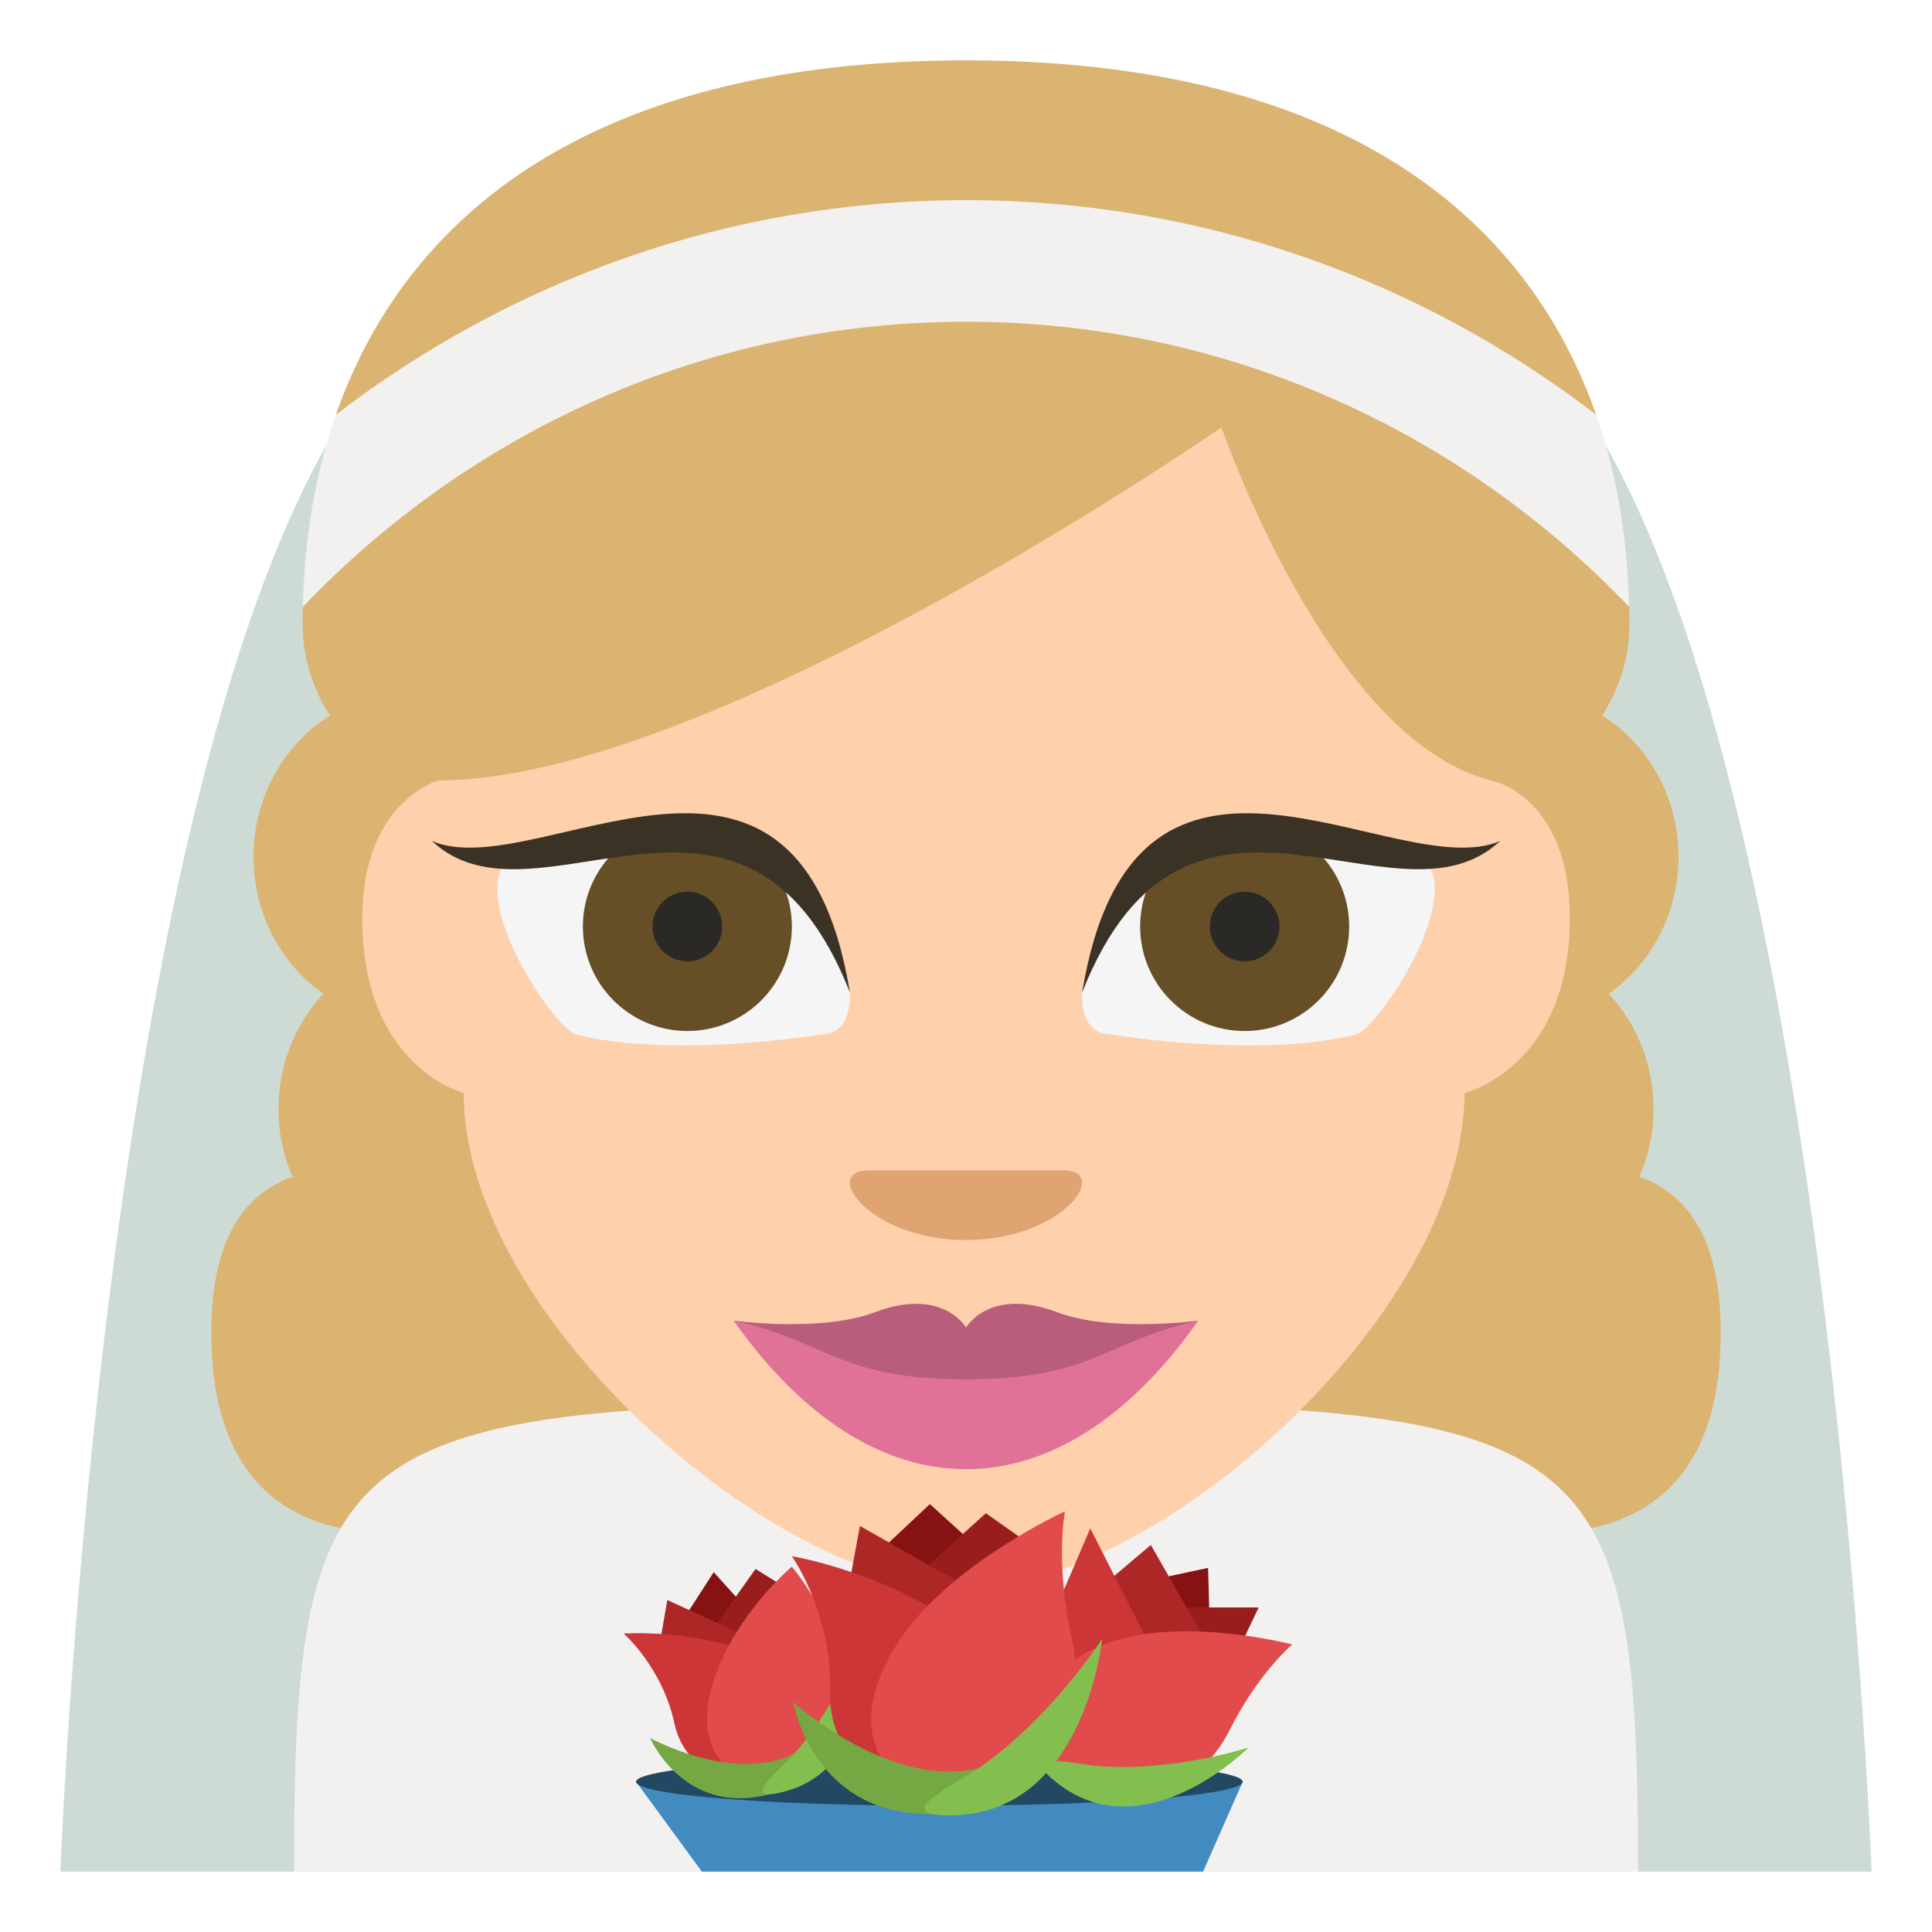 <svg xmlns="http://www.w3.org/2000/svg" width="64" height="64" viewBox="0 0 64 64"><path fill="#CEDBD5" d="M50.002 10.779c-7.045-5.533-28.957-5.533-36.001 0C3.588 18.959 2 62 2 62h60s-1.59-43.041-11.998-51.221z"/><path fill="#DBB471" d="M54.309 38.984a5.642 5.642 0 0 0 .465-2.248 5.586 5.586 0 0 0-1.482-3.818c1.393-.977 2.311-2.645 2.311-4.539 0-1.988-1.016-3.723-2.529-4.676a5.62 5.62 0 0 0 .904-3.074c0-.176-.002-.352-.006-.527l-1.381-3.67.285-2.688C50.574 7.164 44.416 2 32.001 2 19.598 2 13.437 7.154 11.132 13.725l.275 2.708-1.379 3.703a27.12 27.12 0 0 0-.005.494c0 1.141.336 2.199.905 3.074-1.514.953-2.53 2.688-2.53 4.676 0 1.895.92 3.563 2.313 4.539a5.584 5.584 0 0 0-1.485 3.818c0 .803.168 1.563.464 2.248C7.643 39.713 7 41.748 7 44.148c0 10.123 10.959 5.67 10.959 5.67h28.083s10.959 4.453 10.959-5.67c.001-2.4-.644-4.435-2.692-5.164z"/><path fill="#F2F1F0" d="M54.26 62c0-14.73-1.438-15.533-22.26-15.533-20.816 0-22.258.803-22.258 15.533H54.26zM32.001 6.631c-7.84 0-15.072 2.652-20.871 7.105-.709 2.023-1.049 4.182-1.096 6.365 5.551-5.814 13.344-9.443 21.967-9.443 8.624 0 16.415 3.629 21.965 9.443-.047-2.184-.387-4.342-1.094-6.365-5.798-4.453-13.032-7.105-20.871-7.105z"/><path fill="#FED0AC" d="M15.36 36.207S12 35.354 12 30.426c0-3.904 2.533-4.575 2.533-4.575 9.079 0 25.93-11.697 25.93-11.697s3.531 10.328 8.926 11.697c0 0 2.613.479 2.613 4.575 0 4.929-3.486 5.781-3.486 5.781-.047 7.438-10.291 16.409-16.514 16.409-6.223 0-16.642-8.971-16.642-16.409z"/><path fill="#E0A372" d="M32 41.077c-3.216 0-4.823-2.308-3.216-2.308h6.43c1.61.001.001 2.307-3.214 2.308z"/><path fill="#F5F5F5" d="M36.826 34.271c-1.119 0-.971-1.395-.971-1.395 1.723-8.784 11.529-4.105 11.529-4.105.77 1.538-1.785 5.331-2.477 5.5-3.235.81-8.081 0-8.081 0z"/><circle fill="#664E27" cx="41.231" cy="30.692" r="3.462"/><circle fill="#2B2925" cx="41.231" cy="30.692" r="1.153"/><path fill="#3B3226" d="M35.848 32.876c1.73-10.542 10.385-3.514 13.846-5.018-3.462 3.26-10.385-3.766-13.846 5.018z"/><path fill="#F5F5F5" d="M27.175 34.271c1.119 0 .971-1.395.971-1.395-1.723-8.784-11.53-4.105-11.53-4.105-.77 1.538 1.786 5.331 2.478 5.5 3.236.81 8.081 0 8.081 0z"/><circle fill="#664E27" cx="22.77" cy="30.692" r="3.461"/><path fill="#3B3226" d="M28.154 32.876c-1.73-10.542-10.384-3.514-13.846-5.018 3.462 3.26 10.385-3.766 13.846 5.018z"/><path fill="#E07297" d="M32.001 44.924l-7.693-1.174c4.615 6.559 10.77 6.559 15.385 0l-7.692 1.174z"/><path fill="#B85D7B" d="M35.035 43.474c-2.265-.857-3.034.504-3.034.504s-.771-1.361-3.035-.504c-1.771.67-4.668.273-4.658.276 3.08.664 3.463 1.942 7.692 1.942 4.23 0 4.615-1.278 7.693-1.942.012-.003-2.888.394-4.658-.276z"/><circle fill="#2B2925" cx="22.77" cy="30.692" r="1.154"/><g><path fill="#428BC1" d="M39.854 62H23.251l-2.18-2.977h20.095z"/><ellipse fill="#224863" cx="31.118" cy="59.023" rx="10.048" ry=".796"/><g><path fill="#871212" d="M25.63 54.286l-1.987-2.207-1.581 2.453z"/><path fill="#991D1D" d="M22.953 54.896l2.074-2.922 2.33 1.448z"/><path fill="#AD2727" d="M22.105 53.002l-.297 1.729 4.604.25z"/><path fill="#CC3636" d="M25.398 54.97c2.9 1.362 2.596 3.185 1.123 3.907s-3.781.091-4.176-1.771c-.398-1.873-1.686-2.993-1.686-2.993s2.521-.184 4.739.857z"/><path fill="#E24B4B" d="M23.664 55.606c-1.04 3.066 1.49 3.939 2.963 3.219 1.473-.723 1.992-2.686 1.158-4.385-.834-1.701-1.553-2.543-1.553-2.543s-1.827 1.526-2.568 3.709z"/><path fill="#75A843" d="M26.32 58.085c2.262-1.146 1.701.231.229.953-3.624 1.776-5.014-1.465-5.014-1.465s2.776 1.53 4.785.512z"/><path fill="#83BF4F" d="M26.32 58.085c-.49.549-1.908 1.682-.328 1.262 3.121-.828 2.523-5.057 2.523-5.057s-.742 2.164-2.195 3.795z"/><g><path fill="#871212" d="M35.893 52.822l4.22 2.529-.093-3.413z"/><path fill="#991D1D" d="M39.77 57.276l-2.784-4.026h4.709z"/><path fill="#AD2727" d="M40.738 55.757l-2.615-4.579-2.178 1.846z"/><path fill="#CC3636" d="M38.602 55.522l-4.475-.259 1.99-4.633z"/><path fill="#E24B4B" d="M36.83 54.387c-3.5 1.165-2.553 4.064-.883 4.905 1.668.84 3.809-.041 4.779-1.969.971-1.926 2.082-2.847 2.082-2.847s-3.486-.92-5.978-.089z"/><path fill="#83BF4F" d="M36.408 58.504c-.836-.066-2.84-.575-1.373.57 2.902 2.263 6.33-1.188 6.33-1.188s-2.476.814-4.957.618z"/></g><g><path fill="#871212" d="M27.615 52.821l6.184-.277-2.995-2.719z"/><path fill="#991D1D" d="M34.982 51.767l-5.984 1.668 3.66-3.308z"/><path fill="#AD2727" d="M33.018 53.122l-4.532-2.573-.615 3.335z"/><path fill="#CC3636" d="M32.191 54.188v5.497c-2.168.48-4.771-1.085-4.697-3.66.074-2.59-1.262-4.474-1.262-4.474s3.373.559 5.959 2.637z"/><path fill="#E24B4B" d="M29.707 54.473c-2.346 3.7.703 5.658 2.871 5.178 2.168-.48 3.477-2.897 2.922-5.399s-.223-4.186-.223-4.186-3.899 1.771-5.57 4.407z"/><path fill="#75A843" d="M32.41 58.579c3.342-.788 2.165.848-.004 1.327-5.332 1.183-6.127-3.524-6.127-3.524s3.166 2.896 6.131 2.197z"/><path fill="#83BF4F" d="M32.41 58.579c-.818.566-3.045 1.604-.834 1.556 4.372-.097 4.934-5.849 4.934-5.849s-1.668 2.61-4.1 4.293z"/></g></g></g></svg>